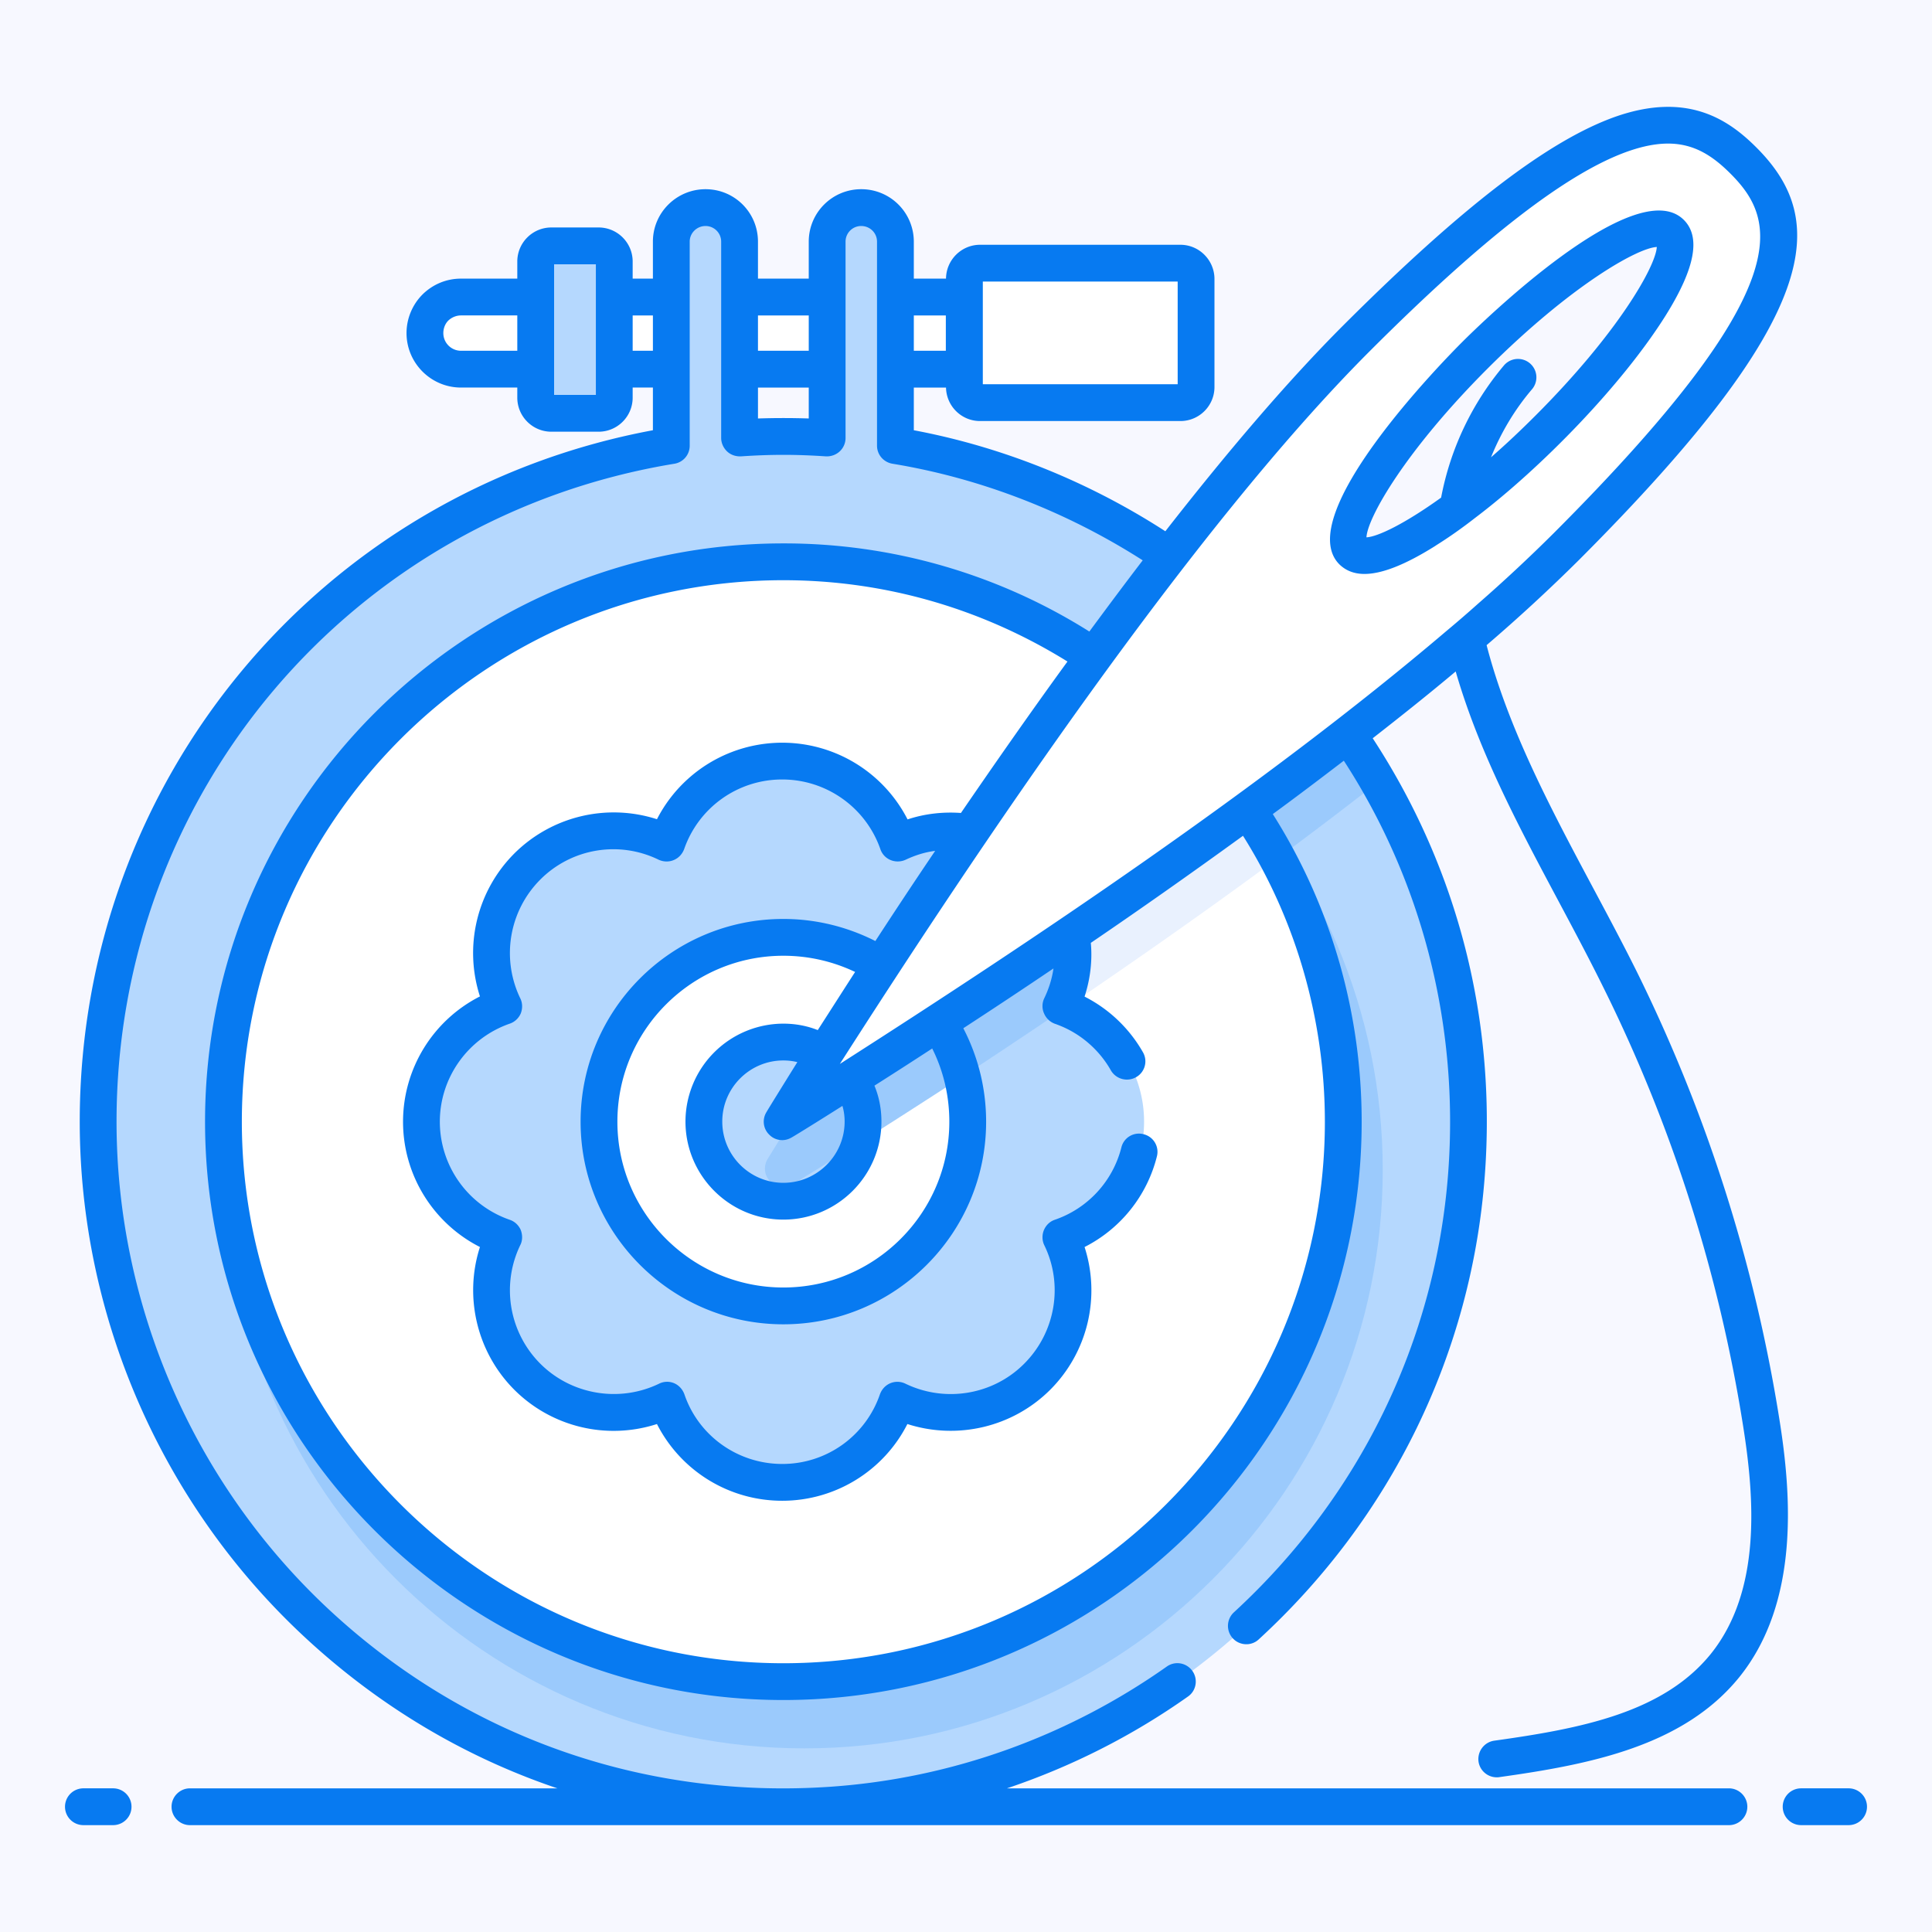 <?xml version="1.0" standalone="no"?><!DOCTYPE svg PUBLIC "-//W3C//DTD SVG 1.1//EN" "http://www.w3.org/Graphics/SVG/1.1/DTD/svg11.dtd"><svg t="1749561697133" class="icon" viewBox="0 0 1024 1024" version="1.1" xmlns="http://www.w3.org/2000/svg" p-id="12963" xmlns:xlink="http://www.w3.org/1999/xlink" width="128" height="128"><path d="M0 0h1024v1024H0z" fill="#F7F8FF" p-id="12964"></path><path d="M511.103 157.403v38.229h-266.728c-10.533 0-19.115-8.582-19.115-19.115 0-5.266 2.146-10.142 5.559-13.556 3.511-3.413 8.29-5.559 13.556-5.559h266.728z" fill="#FFFFFF" p-id="12965"></path><path d="M317.313 219.087H292.279a8.29 8.29 0 0 1-8.299-8.29V138.581c0-4.584 3.706-8.29 8.29-8.29h25.064c4.584 0 8.29 3.706 8.29 8.29v72.207c0 4.584-3.706 8.299-8.29 8.299z" fill="#B5D8FE" p-id="12966"></path><path d="M777.245 622.592c-13.361 178.078-157.794 321.634-335.97 334.117-212.407 14.726-389.218-153.112-389.218-362.203 0-180.322 131.462-330.021 303.787-358.302V128.049a18.081 18.081 0 0 1 36.181 0V232.107c7.704-0.488 15.409-0.78 23.211-0.78 7.802 0 15.506 0.293 23.211 0.78V128.049a18.081 18.081 0 1 1 36.181 0v108.154a360.643 360.643 0 0 1 150.284 61.83 363.569 363.569 0 0 1 105.618 116.346c34.718 60.562 52.468 132.145 46.714 208.213z" fill="#B5D8FE" p-id="12967"></path><path d="M730.531 414.379c-137.801 108.056-308.078 212.017-310.321 213.285a9.557 9.557 0 0 1-11.898-1.365 9.752 9.752 0 0 1-1.463-11.995c1.365-2.243 108.349-177.493 218.063-316.27a363.569 363.569 0 0 1 105.618 116.346z" fill="#9BCAFC" p-id="12968"></path><path d="M519.48 213.421h106.155a8.329 8.329 0 0 0 8.329-8.338v-57.227a8.329 8.329 0 0 0-8.329-8.329H519.48a8.329 8.329 0 0 0-8.329 8.329v57.227c0 4.603 3.725 8.338 8.329 8.338z" fill="#FFFFFF" p-id="12969"></path><path d="M732.872 620.056c0 169.009-137.509 306.615-306.517 306.615s-306.517-137.606-306.517-306.615c0-169.009 137.509-306.517 306.517-306.517s306.517 137.509 306.517 306.517z" fill="#9BCAFC" p-id="12970"></path><path d="M712.002 594.505c0 163.938-132.925 296.765-296.765 296.765-163.938 0-296.765-132.827-296.765-296.765s132.827-296.765 296.765-296.765c62.903 0 121.222 19.602 169.204 53.053 38.619 26.722 70.51 62.415 92.648 104.155 22.333 41.643 34.914 89.137 34.914 139.557z" fill="#FFFFFF" p-id="12971"></path><path d="M677.088 454.949c-124.733 92.16-254.927 171.642-256.878 172.715a9.557 9.557 0 0 1-11.898-1.365 9.752 9.752 0 0 1-1.463-11.995c1.17-1.95 83.48-136.826 177.591-263.509 38.619 26.722 70.51 62.415 92.648 104.155z" fill="#E9F1FE" p-id="12972"></path><path d="M562.888 655.75c11.703 24.088 7.509 53.833-12.483 73.923a64.922 64.922 0 0 1-74.118 12.483 64.483 64.483 0 0 1-61.05 43.496c-28.379 0-52.468-18.139-61.147-43.496-24.186 11.703-54.028 7.509-74.021-12.483a64.668 64.668 0 0 1-12.483-73.923c-25.356-8.777-43.593-32.963-43.593-61.245 0-28.282 18.237-52.37 43.593-61.147a64.766 64.766 0 0 1 12.483-74.021 64.492 64.492 0 0 1 73.923-12.483c8.777-25.356 32.866-43.496 61.245-43.496 28.282 0 52.37 18.139 61.147 43.496 13.458-6.534 28.672-8.094 42.91-4.779 11.41 2.536 22.235 8.387 31.11 17.262a64.766 64.766 0 0 1 12.483 74.021c0.683 0.195 1.268 0.488 1.95 0.78 24.381 9.265 41.545 32.866 41.545 60.367 0 28.282-18.139 52.468-43.496 61.245z" fill="#B5D8FE" p-id="12973"></path><path d="M415.217 594.486m-97.719 0a97.719 97.719 0 1 0 195.438 0 97.719 97.719 0 1 0-195.438 0Z" fill="#FFFFFF" p-id="12974"></path><path d="M415.217 594.476m-42.169 0a42.169 42.169 0 1 0 84.339 0 42.169 42.169 0 1 0-84.339 0Z" fill="#B5D8FE" p-id="12975"></path><path d="M562.888 533.358c0.683 0.195 1.268 0.488 1.95 0.78-19.505 13.263-38.034 25.551-54.808 36.571-21.163 13.751-39.595 25.551-54.223 34.816-21.748 13.751-35.011 21.748-35.596 22.138a9.557 9.557 0 0 1-11.898-1.365 9.752 9.752 0 0 1-1.463-11.995c0.488-0.78 12.971-21.26 33.646-53.541 8.68-13.653 18.92-29.355 30.232-46.616 14.531-22.04 30.915-46.421 48.567-72.07 11.41 2.536 22.235 8.387 31.11 17.262a64.766 64.766 0 0 1 12.483 74.021z" fill="#9BCAFC" p-id="12976"></path><path d="M924.623 85.041c-30.593-30.574-72.558-38.239-204.917 94.13-132.369 132.369-304.518 415.315-304.518 415.315S698.134 422.337 830.513 289.968C962.872 157.598 955.207 115.634 924.613 85.041zM717.463 292.211c-10.786-10.776 18.276-57.276 64.892-103.902 46.558-46.558 93.057-75.61 103.843-64.824 10.728 10.728-18.334 57.227-64.892 103.785-46.616 46.616-93.116 75.678-103.843 64.951z" fill="#FFFFFF" p-id="12977"></path><path d="M791.932 922.604c-5.266 0.78-8.972 5.656-8.29 11.02 0.683 4.876 4.876 8.387 9.655 8.387 0.488 0 0.878 0 1.365-0.098 48.079-6.729 97.524-16.384 127.171-52.955 32.183-39.887 27.599-97.231 21.26-136.826a828.904 828.904 0 0 0-75.678-237.373c-27.697-55.686-63.878-112.64-79.482-172.812a911.848 911.848 0 0 0 48.859-45.056c130.194-130.292 132.535-180.322 94.11-218.746-14.629-14.629-36.279-29.647-74.411-16.384-35.499 12.483-81.335 47.592-144.335 110.494-30.232 30.232-62.61 68.462-94.501 109.324-40.57-26.234-86.114-44.666-133.315-53.541v-22.626h17.067c0.195 9.85 8.192 17.749 18.042 17.749h106.203c9.947 0 18.042-8.094 18.042-18.042v-57.246c0-9.947-8.094-18.139-18.042-18.139h-106.203c-9.85 0-17.944 7.997-18.042 17.944h-17.067v-19.602a27.794 27.794 0 0 0-27.892-27.794c-15.311 0-27.794 12.386-27.794 27.794v19.602h-26.917v-19.602c0-15.409-12.386-27.794-27.794-27.794-15.311 0-27.892 12.386-27.892 27.794v19.602h-10.728v-9.07c0-9.947-8.094-18.042-18.042-18.042h-25.064c-9.947 0-18.042 8.094-18.042 18.042v9.07h-29.842c-7.607 0-14.824 2.926-20.382 8.387-5.364 5.364-8.485 12.776-8.485 20.48 0 15.896 12.971 28.867 28.867 28.867h29.842v5.364c0 9.947 8.094 18.042 18.042 18.042h25.064c9.947 0 18.042-8.094 18.042-18.042v-5.364h10.728v22.626c-176.518 32.866-303.787 185.685-303.787 366.494 0 102.888 43.203 202.264 118.589 272.579 39.497 36.864 85.138 64.073 134.583 80.75h-194.755c-5.364 0-9.752 4.389-9.752 9.752s4.389 9.752 9.752 9.752h815.689c5.364 0 9.752-4.389 9.752-9.752s-4.389-9.752-9.752-9.752h-382.683c33.938-11.41 66.316-27.697 95.963-48.664 4.389-3.023 5.461-9.167 2.341-13.556s-9.167-5.461-13.556-2.341c-52.663 37.157-114.103 59.197-177.883 63.683-99.377 6.924-193.975-26.526-266.435-94.11-71.387-66.609-112.347-160.817-112.347-258.341 0-173.982 124.343-320.561 295.692-348.745a9.655 9.655 0 0 0 8.094-9.557v-108.154c0-4.584 3.803-8.29 8.387-8.29s8.29 3.706 8.29 8.29v104.058c0 2.633 1.17 5.266 3.121 7.119 1.95 1.853 4.584 2.731 7.314 2.633 15.896-1.073 29.257-1.073 45.154 0 5.851 0.195 10.338-4.291 10.338-9.752v-104.058c0-4.584 3.706-8.29 8.29-8.29 4.681 0 8.387 3.706 8.387 8.29v108.154c0 4.779 3.511 8.777 8.192 9.557 46.909 7.704 92.355 25.454 132.632 51.2-9.557 12.483-18.92 25.064-28.282 37.742a303.416 303.416 0 0 0-162.182-46.714c-169.009 0-306.517 137.509-306.517 306.517s137.509 306.517 306.517 306.517 306.517-137.509 306.517-306.517c0-55.979-15.214-112.64-47.104-163.06 12.678-9.265 25.259-18.822 37.644-28.282 40.57 62.415 61.342 138.679 55.296 218.648-6.729 88.942-47.006 171.544-113.518 232.692a9.752 9.752 0 0 0-0.585 13.848c3.608 3.901 9.85 4.194 13.751 0.488 70.217-64.463 112.738-151.65 119.759-245.565 6.144-81.335-13.556-161.89-59.392-232.009 15.116-11.8 29.94-23.601 43.983-35.401 17.164 59.294 50.907 112.055 78.312 167.546a804.766 804.766 0 0 1 73.923 231.717c6.242 39.01 9.85 88.064-17.067 121.515-25.259 31.11-68.657 39.497-114.786 45.934z m-271.019-773.364h103.278v54.418h-103.278v-54.418z m-36.571 17.944h16.969v18.725h-16.969v-18.725z m-210.164 18.725h-29.842a9.362 9.362 0 0 1-9.362-9.362c0-2.536 0.975-4.974 2.633-6.632 1.853-1.755 4.291-2.731 6.729-2.731h29.842v18.725z m41.643 23.406h-22.138v-69.242h22.138v69.242z m30.232-23.406h-10.728v-18.725h10.728v18.725z m82.603 35.889c-9.167-0.293-17.652-0.293-26.917 0v-16.384h26.917v16.384z m0-35.889h-26.917v-18.725h26.917v18.725z m273.554 408.625c0 158.184-128.731 287.013-287.013 287.013-158.184 0-287.013-128.829-287.013-287.013 0-158.281 128.829-287.013 287.013-287.013 53.736 0 105.326 15.019 150.577 43.106-19.797 27.209-38.814 54.516-56.466 80.262-9.557-0.683-19.212 0.39-28.282 3.413a74.615 74.615 0 0 0-132.827-0.098 74.664 74.664 0 0 0-75.678 18.237 74.674 74.674 0 0 0-18.139 75.678 74.528 74.528 0 0 0-40.765 66.414c0 28.282 15.994 53.833 40.765 66.414-8.485 26.234-1.755 55.589 18.139 75.581a74.508 74.508 0 0 0 75.678 18.237 74.391 74.391 0 0 0 66.414 40.667c28.282 0 53.833-15.994 66.316-40.667 26.429 8.485 55.784 1.755 75.776-18.237a74.557 74.557 0 0 0 18.139-75.581 74.001 74.001 0 0 0 38.327-47.982 9.616 9.616 0 0 0-7.022-11.8 9.567 9.567 0 0 0-11.8 7.022 54.721 54.721 0 0 1-35.304 38.327c-2.633 0.878-4.681 2.926-5.754 5.461-1.073 2.633-0.975 5.559 0.195 7.997 10.24 20.968 5.949 46.226-10.63 62.805-16.482 16.579-41.838 20.773-62.903 10.63-5.169-2.536-11.41-0.195-13.556 5.559a54.613 54.613 0 0 1-51.785 36.962c-23.503 0-44.373-14.824-51.883-36.962-0.975-2.633-2.926-4.779-5.461-5.851a9.538 9.538 0 0 0-7.997 0.293c-21.065 10.142-46.421 5.851-62.903-10.63a55.023 55.023 0 0 1-10.63-62.805c1.268-2.438 1.268-5.364 0.293-7.997-1.073-2.536-3.218-4.584-5.851-5.461a55.042 55.042 0 0 1-37.059-51.98c0-23.406 14.921-44.276 37.059-51.98 2.633-0.878 4.779-2.926 5.851-5.461 0.975-2.536 0.975-5.461-0.293-7.997a55.15 55.15 0 0 1 10.63-62.903 54.662 54.662 0 0 1 62.708-10.533c2.536 1.17 5.461 1.268 7.997 0.195 2.633-1.073 4.584-3.218 5.559-5.851a54.906 54.906 0 0 1 51.98-36.864c23.406 0 44.276 14.824 51.98 36.864 1.853 5.559 8.094 8.094 13.458 5.656 4.974-2.341 10.142-3.998 15.604-4.681-11.41 16.872-22.04 32.963-31.695 47.787-14.629-7.412-31.208-11.703-48.762-11.703-59.294 0-107.471 48.177-107.471 107.471 0 59.197 48.177 107.374 107.471 107.374 59.294 0 107.471-48.177 107.471-107.374 0-17.847-4.389-34.718-12.093-49.542 14.824-9.655 30.915-20.285 47.787-31.695-0.78 5.461-2.438 10.728-4.876 15.799-1.268 2.633-1.268 5.656 0 8.29 1.17 2.633 3.511 4.681 6.339 5.461 0.098 0.098 0.78 0.293 0.975 0.39 11.8 4.486 21.748 13.068 27.989 24.088 2.731 4.681 8.68 6.242 13.361 3.608 4.681-2.633 6.339-8.582 3.608-13.263a74.352 74.352 0 0 0-30.915-29.452c3.023-9.265 4.194-19.017 3.316-28.477 25.941-17.652 53.248-36.864 80.652-56.759 28.477 45.251 43.398 98.206 43.398 151.552z m-294.522 6.827c1.853 1.95 4.389 2.926 6.924 2.926 1.755 0 3.413-0.488 5.071-1.463 0.585-0.293 10.338-6.242 26.819-16.677 0.78 2.633 1.17 5.461 1.17 8.29 0 17.944-14.629 32.475-32.475 32.475s-32.378-14.531-32.378-32.475c0-17.847 14.531-32.378 32.378-32.378 2.536 0 4.974 0.293 7.412 0.878-10.142 16.286-16.091 25.941-16.384 26.526-2.341 3.803-1.755 8.777 1.463 11.898z m7.509-58.807a51.98 51.98 0 0 0-51.883 51.883c0 28.672 23.308 51.98 51.883 51.98 28.672 0 51.98-23.308 51.98-51.98 0-6.729-1.268-13.166-3.706-19.017 9.07-5.754 19.407-12.386 30.622-19.7 5.851 11.703 9.07 24.869 9.07 38.814 0 48.469-39.497 87.869-87.966 87.869s-87.966-39.4-87.966-87.869c0-48.567 39.497-87.966 87.966-87.966 13.653 0 26.526 3.121 38.034 8.582-7.314 11.313-13.946 21.748-19.797 30.818-5.656-2.243-11.8-3.413-18.237-3.413z m350.988-207.726c-96.841 82.31-219.526 164.133-321.048 229.083 71.973-112.445 185.88-282.819 280.869-377.807 59.977-59.977 104.741-94.598 136.923-105.911 8.094-2.828 15.019-4.096 21.163-4.096 13.751 0 23.601 6.437 33.061 15.896 24.478 24.478 37.449 59.49-94.11 191.049a840.87 840.87 0 0 1-39.79 37.059c-5.559 4.974-11.215 9.85-17.067 14.726zM59.948 947.853H44.208a9.752 9.752 0 1 0 0 19.505h15.74a9.752 9.752 0 1 0 0-19.505zM979.792 947.853h-25.161a9.752 9.752 0 1 0 0 19.505h25.161a9.752 9.752 0 1 0 0-19.505z" fill="#077AF1" p-id="12978"></path><path d="M892.479 116.57c-25.649-25.649-108.251 55.491-117.614 64.853-9.362 9.362-90.6 92.062-64.951 117.711 3.413 3.316 7.802 5.071 13.263 5.071 9.265 0 21.65-4.876 37.352-14.726l0.878-0.585c6.534-4.096 13.361-8.875 20.48-14.434 34.718-26.234 77.824-70.315 101.035-107.374 15.506-24.869 18.627-41.448 9.557-50.517z m-78.702 103.765c-8.192 8.192-15.994 15.506-23.503 22.04 5.266-13.068 12.581-25.356 21.748-36.084a9.752 9.752 0 1 0-14.921-12.581 152.722 152.722 0 0 0-33.256 69.925v0.098c-19.407 13.946-33.646 20.773-39.595 21.065 0.488-10.338 20.578-45.836 64.366-89.624 43.788-43.691 79.189-63.781 89.527-64.268-0.585 10.338-20.675 45.739-64.366 89.429z" fill="#077AF1" p-id="12979"></path></svg>
